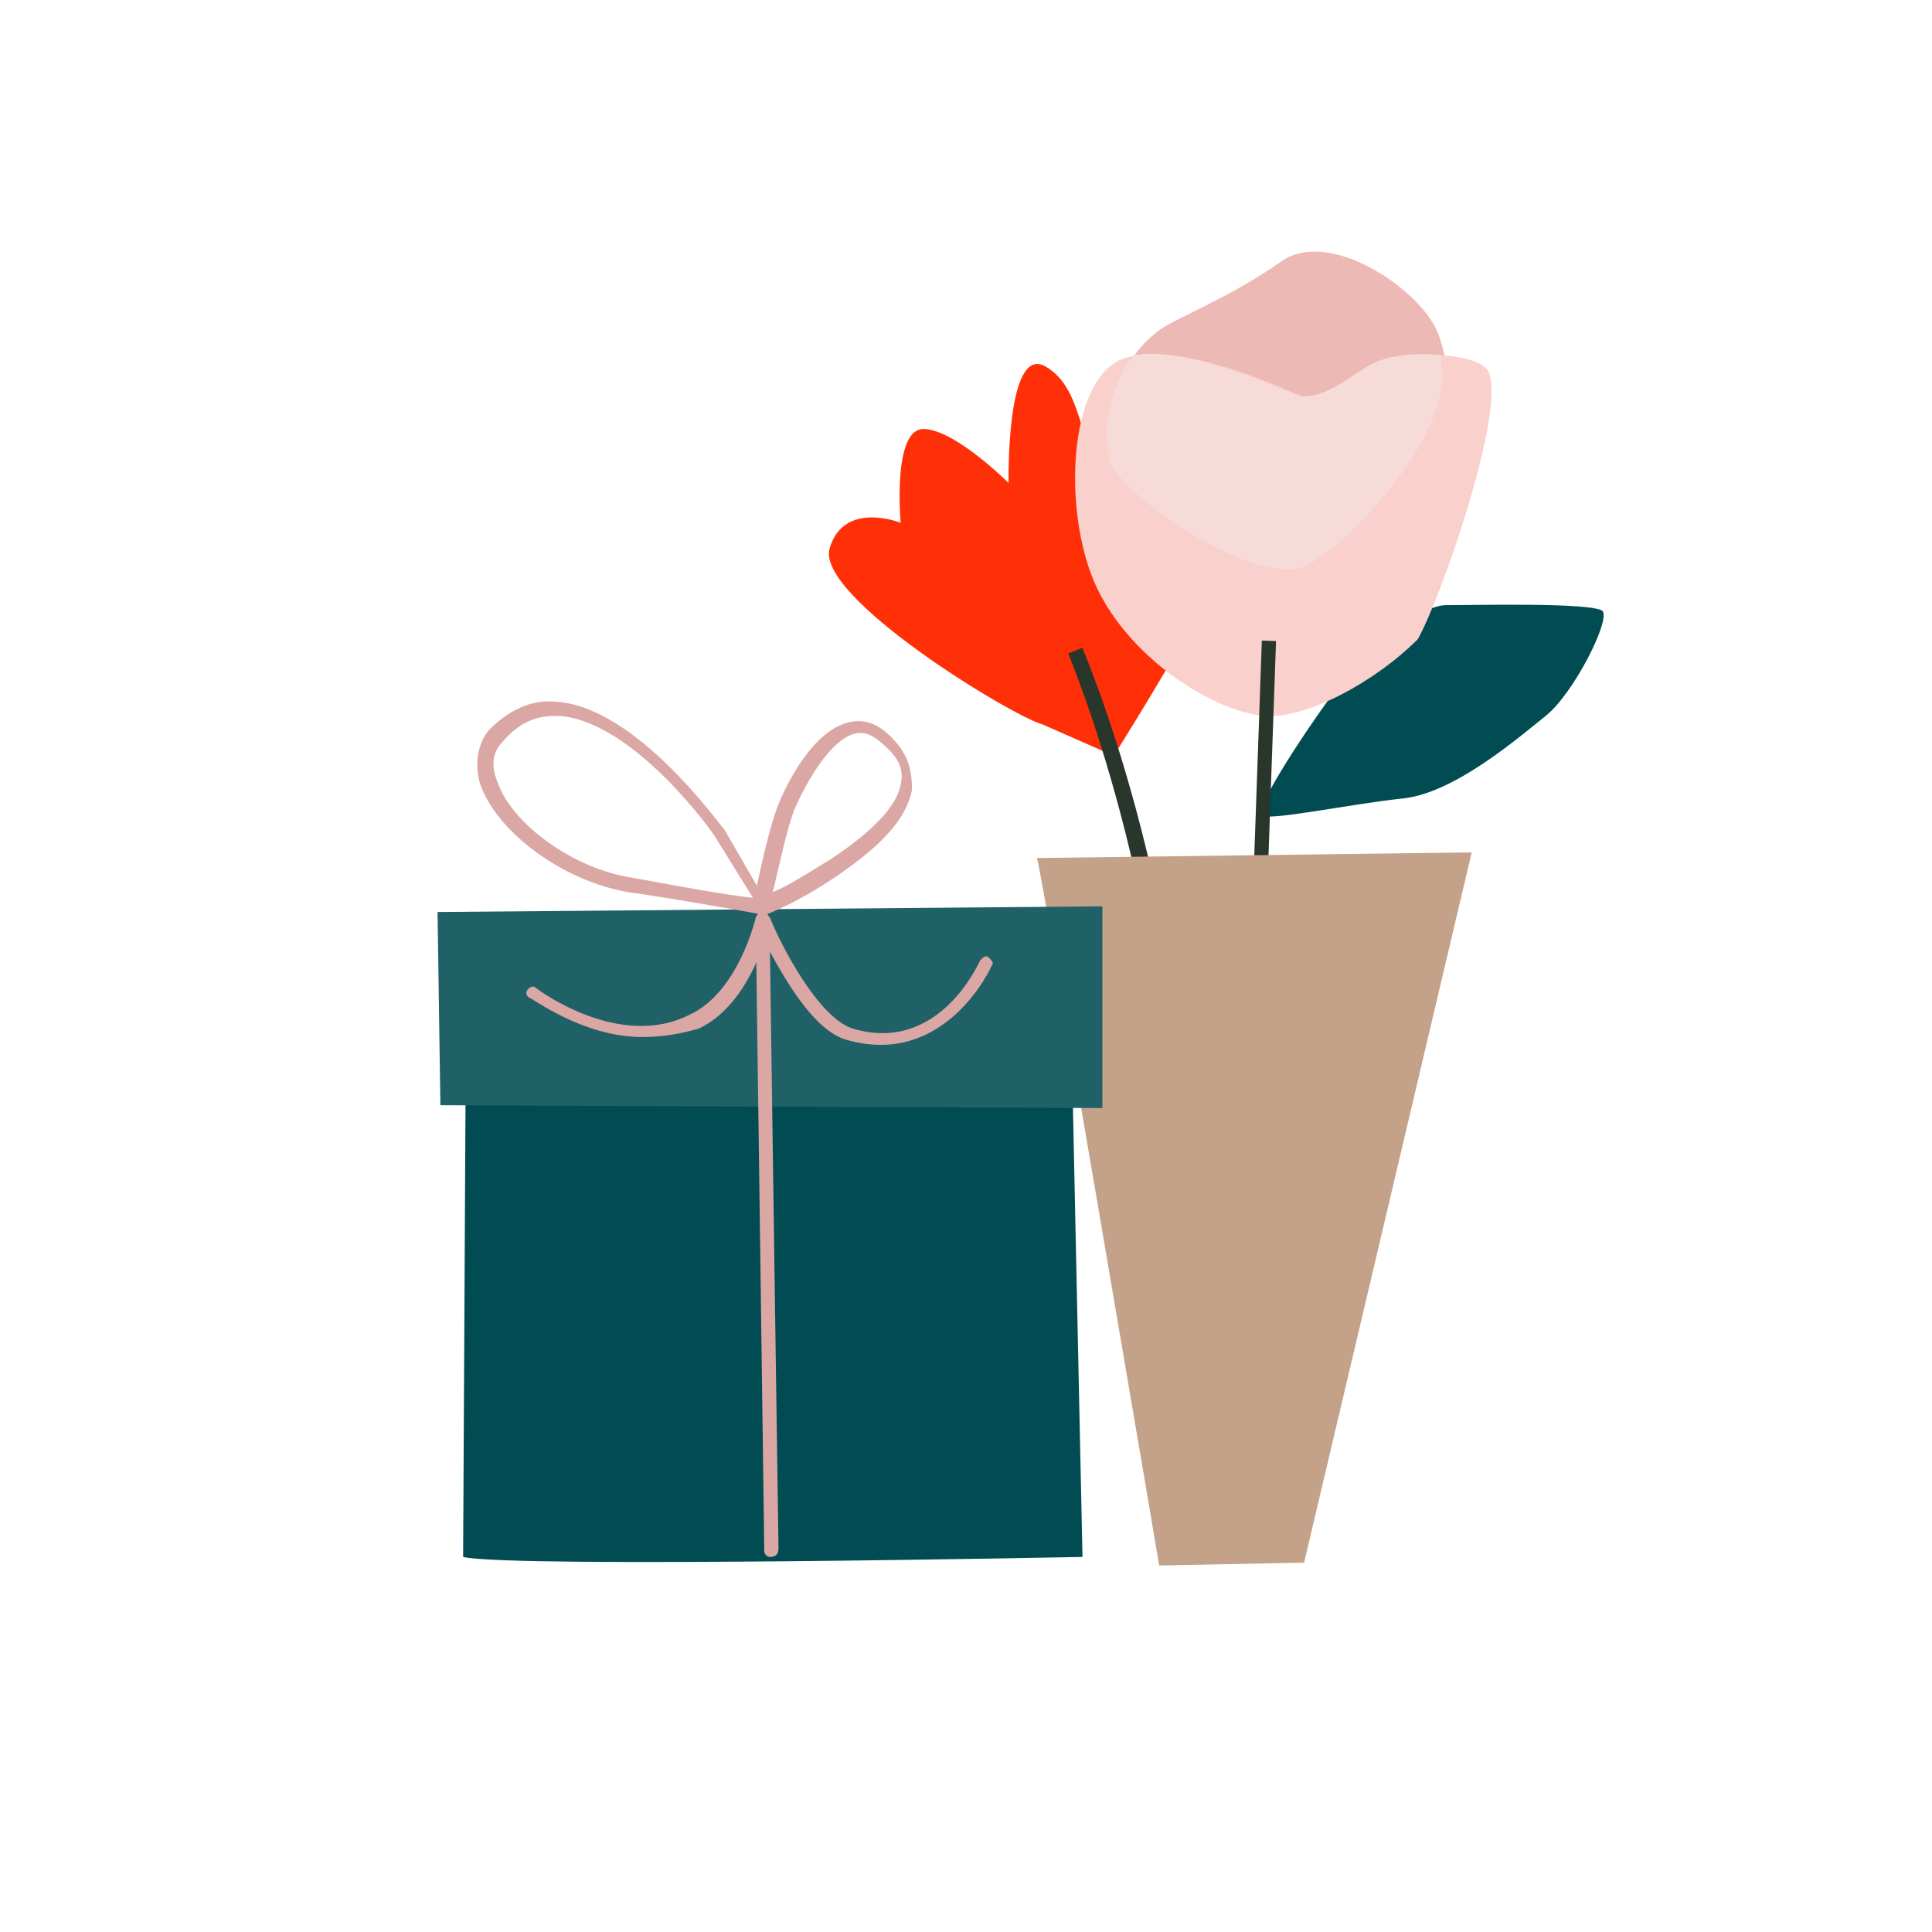 <svg width="72" height="72" viewBox="0 0 72 72" fill="none" xmlns="http://www.w3.org/2000/svg">
<path d="M38.859 27C37.694 26.682 30.388 22.235 30.918 20.435C31.447 18.635 33.565 19.482 33.565 19.482C33.565 19.482 33.247 15.988 34.412 15.988C35.576 15.988 37.588 18 37.588 18C37.588 18 37.482 12.812 38.965 13.659C40.447 14.506 40.129 16.835 41.082 16.835C41.929 16.835 43.941 14.188 44.788 15.353C45.635 16.518 45.741 20.541 44.894 22.341C44.047 24.141 41.506 28.165 41.506 28.165L38.859 27Z" fill="#FF3008"/>
<path d="M43.941 45.741C43.623 33.035 39.812 24.458 39.812 24.352L40.341 24.141C40.341 24.247 44.259 32.929 44.576 45.741H43.941Z" fill="#28362C"/>
<path d="M47.012 30.388C46.694 30.071 49.447 26.047 50.188 25.2C50.824 24.353 52.835 22.553 53.894 22.553C54.953 22.553 59.294 22.447 59.718 22.765C60.035 23.082 58.659 25.835 57.6 26.683C56.541 27.529 54.212 29.541 52.306 29.753C50.294 29.965 47.329 30.6 47.012 30.388Z" fill="#004C52"/>
<path d="M41.612 17.471C41.294 16.835 40.977 14.082 43.094 12.388C43.729 11.859 45.635 11.223 47.753 9.741C49.553 8.47 52.941 10.8 53.577 12.388C54.212 13.976 53.788 15.247 52.941 16.835C52.094 18.317 50.188 20.435 48.812 21.176C47.012 21.918 42.459 18.953 41.612 17.471Z" fill="#EDB9B5"/>
<path d="M47.118 26.683C45 26.471 41.718 24.247 40.659 21.389C39.6 18.53 39.918 13.977 41.929 13.341C43.941 12.706 47.647 14.4 48.388 14.718C49.235 15.142 50.506 13.871 51.247 13.553C52.412 13.024 55.165 13.13 55.482 13.871C56.118 15.353 53.682 22.341 52.835 23.824C51.247 25.412 48.706 26.789 47.118 26.683Z" fill="#F9D0CC"/>
<path d="M48.706 21.07C50.082 20.329 51.988 18.211 52.835 16.729C53.576 15.458 53.894 14.399 53.682 13.235C52.835 13.129 51.776 13.235 51.141 13.552C50.506 13.87 49.235 15.035 48.282 14.717C47.541 14.399 44.259 12.917 42.247 13.235C40.976 14.929 41.188 17.047 41.506 17.47C42.459 18.952 47.011 21.917 48.706 21.07Z" fill="#F6DBD9"/>
<path d="M47.025 23.871L46.124 49.48L46.654 49.498L47.554 23.89L47.025 23.871Z" fill="#28362C"/>
<path d="M38.647 31.976C38.859 32.718 43.2 58.341 43.2 58.341L48.6 58.235L54.847 31.765L38.647 31.976Z" fill="#C3A289"/>
<path d="M17.259 58.023C19.059 58.447 40.341 58.023 40.341 58.023L39.918 38.117L17.365 37.905L17.259 58.023Z" fill="#004C52"/>
<path d="M16.306 33.988L16.412 41.188L41.082 41.294V33.776L16.306 33.988Z" fill="#1F6167"/>
<path d="M28.482 34.094C28.482 34.094 28.376 34.094 28.482 34.094C28.482 34.094 24.988 33.459 23.4 33.247C20.965 32.823 18.529 31.023 17.894 29.223C17.682 28.482 17.788 27.741 18.212 27.212C18.953 26.471 19.8 26.047 20.753 26.153C23.718 26.365 26.788 30.706 27 30.918L28.588 33.67C28.588 33.776 28.588 33.882 28.588 33.988C28.588 34.094 28.482 34.094 28.482 34.094ZM20.647 26.682C19.906 26.682 19.27 27 18.741 27.635C18.317 28.059 18.317 28.588 18.529 29.117C19.059 30.706 21.388 32.4 23.612 32.718C24.776 32.929 27 33.353 28.059 33.459L26.682 31.235C26.576 31.023 23.612 26.894 20.859 26.682C20.753 26.682 20.647 26.682 20.647 26.682Z" fill="#DBA7A5"/>
<path d="M28.376 34.094C28.27 34.094 28.27 34.094 28.165 33.988C28.059 33.882 28.059 33.776 28.059 33.776C28.059 33.671 28.588 31.023 29.012 29.965C29.223 29.435 30.282 27.106 31.765 26.894C32.4 26.788 32.929 27.106 33.459 27.741C33.882 28.271 33.988 28.8 33.988 29.435C33.776 30.494 32.929 31.447 31.235 32.612C29.859 33.565 28.588 34.094 28.482 34.094C28.482 33.988 28.376 34.094 28.376 34.094ZM32.082 27.318H31.976C31.023 27.424 30.07 29.118 29.647 30.071C29.329 30.812 29.012 32.4 28.8 33.247C29.329 33.035 30.176 32.506 31.023 31.976C32.611 30.918 33.459 29.965 33.565 29.224C33.67 28.8 33.565 28.376 33.141 27.953C32.717 27.529 32.4 27.318 32.082 27.318Z" fill="#DBA7A5"/>
<path d="M23.929 38.647C21.705 38.647 19.8 37.165 19.694 37.165C19.588 37.059 19.588 36.953 19.694 36.847C19.8 36.741 19.905 36.741 20.011 36.847C20.011 36.847 23.082 39.176 25.729 37.8C27.529 36.953 28.164 34.2 28.164 34.2C28.164 34.094 28.376 33.988 28.482 33.988C28.588 33.988 28.694 34.2 28.694 34.306C28.694 34.412 28.058 37.377 26.047 38.33C25.305 38.541 24.67 38.647 23.929 38.647Z" fill="#DBA7A5"/>
<path d="M28.694 58.023C28.588 58.023 28.482 57.917 28.482 57.811L28.165 34.306C28.165 34.2 28.27 34.094 28.376 34.094C28.482 34.094 28.588 34.094 28.694 34.2C29.117 35.258 30.494 37.906 31.765 38.329C34.941 39.282 36.423 36 36.529 35.788C36.635 35.682 36.741 35.576 36.847 35.682C36.953 35.788 37.059 35.894 36.953 36C36.953 36 35.259 39.811 31.553 38.753C30.388 38.435 29.329 36.635 28.694 35.47L29.012 57.706C29.012 57.917 28.906 58.023 28.694 58.023Z" fill="#DBA7A5"/>
</svg>
